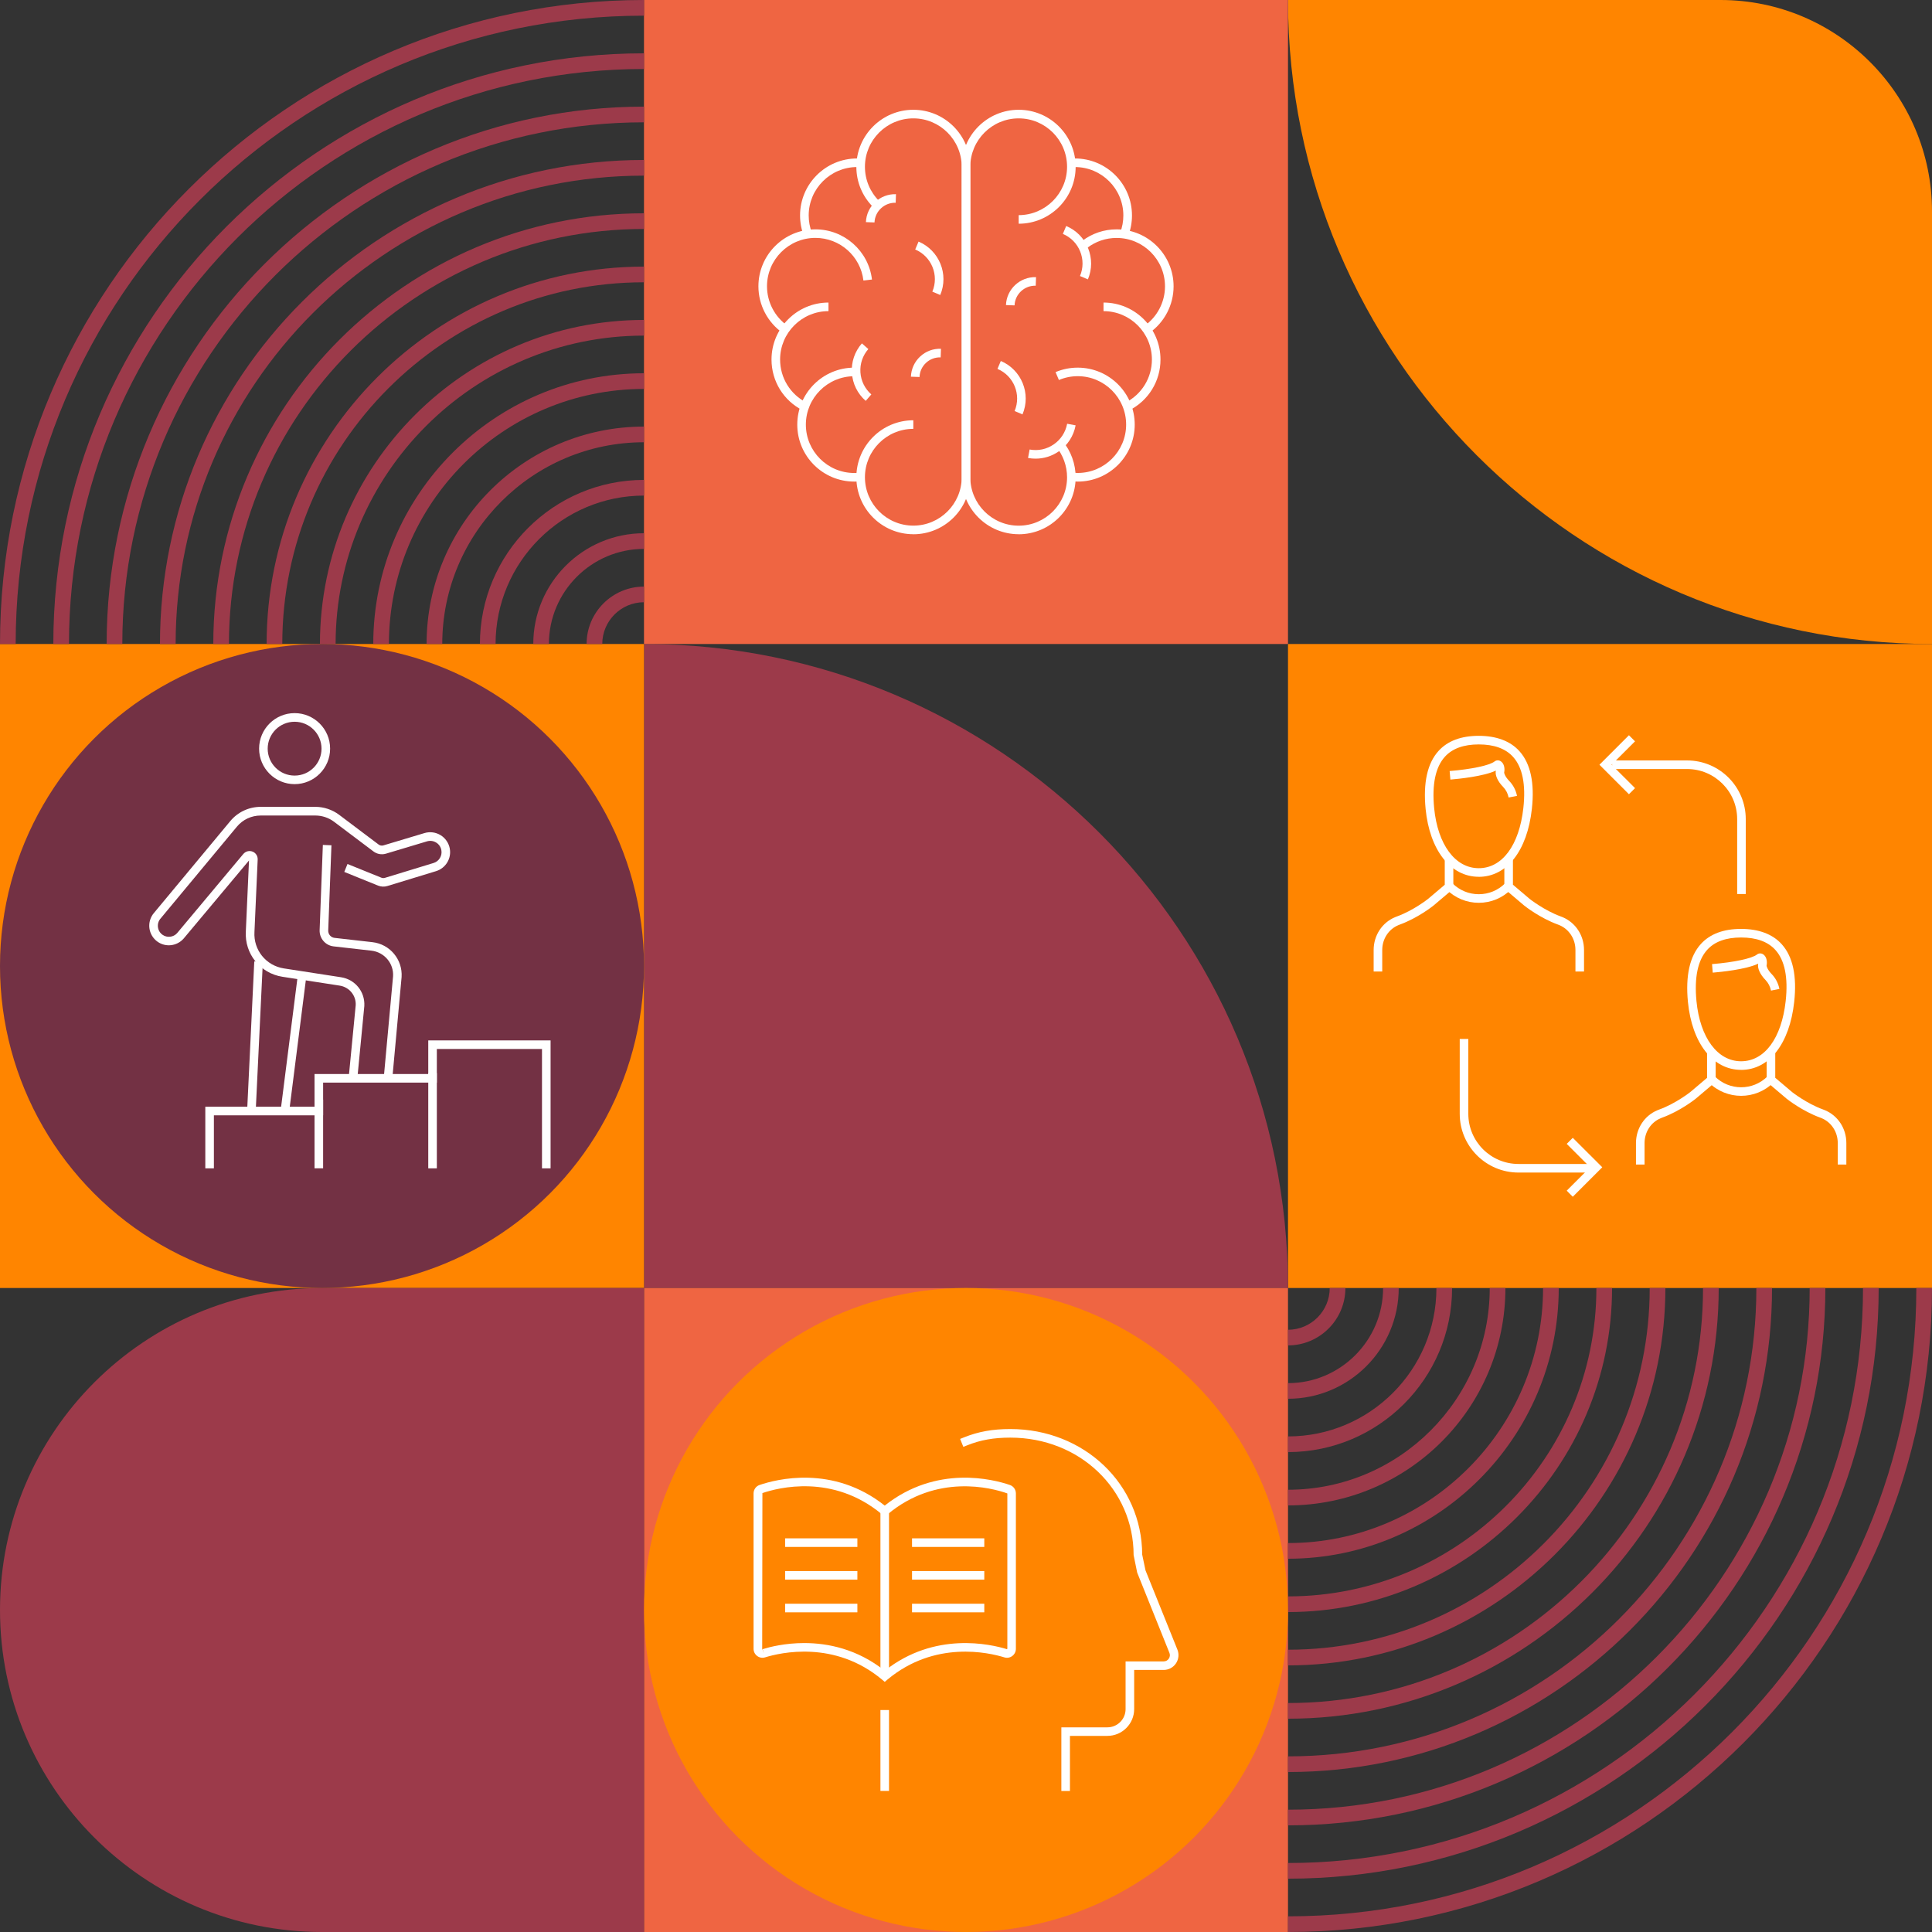 <?xml version="1.0" encoding="UTF-8"?><svg id="Layer_2" xmlns="http://www.w3.org/2000/svg" viewBox="0 0 450 450"><rect x="0" y="0" width="450" height="450" fill="#333333" stroke="none"/><defs><style>.cls-1{fill:#ef6542;}.cls-2{fill:#fff;}.cls-3{fill:#ff8500;}.cls-4{fill:#9c3a4a;}.cls-5{fill:#733144;}</style></defs><g id="Layer_1-2"><path class="cls-3" d="m300,0h100.75c27.18,0,49.25,22.07,49.25,49.25v100.75h0C367.21,150,300,82.79,300,0h0Z"/><rect class="cls-3" x="300" y="150" width="150" height="150"/><path class="cls-4" d="m150,150h0c82.79,0,150,67.21,150,150h-150v-150h0Z"/><rect class="cls-1" x="150" width="150" height="150"/><rect class="cls-3" y="150" width="150" height="150"/><rect class="cls-1" x="150" y="300" width="150" height="150"/><path class="cls-4" d="m75,300h75v150h-75C33.61,450,0,416.39,0,375H0C0,333.61,33.61,300,75,300Z"/><path class="cls-4" d="m150,0C67.29,0,0,67.29,0,150h3.65C3.65,69.3,69.3,3.65,150,3.65"/><path class="cls-4" d="m150,12.42C74.14,12.42,12.42,74.14,12.42,150h3.65c0-73.85,60.08-133.93,133.93-133.93"/><path class="cls-4" d="m150,24.84c-69.01,0-125.16,56.15-125.16,125.16h3.65c0-67,54.51-121.51,121.51-121.51"/><path class="cls-4" d="m150,37.26c-62.16,0-112.74,50.57-112.74,112.74h3.65c0-60.15,48.94-109.09,109.09-109.09"/><path class="cls-4" d="m150,49.68c-55.32,0-100.32,45-100.32,100.32h3.65c0-53.31,43.37-96.67,96.67-96.67"/><path class="cls-4" d="m150,62.1c-48.47,0-87.9,39.43-87.9,87.9h3.65c0-46.46,37.79-84.25,84.25-84.25"/><path class="cls-4" d="m150,74.52c-41.62,0-75.48,33.86-75.48,75.48h3.65c0-39.61,32.22-71.83,71.83-71.83"/><path class="cls-4" d="m150,86.94c-34.77,0-63.06,28.29-63.06,63.06h3.65c0-32.76,26.65-59.41,59.41-59.41"/><path class="cls-4" d="m150,99.36c-27.92,0-50.64,22.72-50.64,50.64h3.65c0-25.91,21.08-46.99,46.99-46.99"/><path class="cls-4" d="m150,111.78c-21.07,0-38.22,17.14-38.22,38.22h3.65c0-19.06,15.51-34.57,34.57-34.57"/><path class="cls-4" d="m150,124.2c-14.22,0-25.79,11.57-25.79,25.8h3.64c0-12.21,9.94-22.15,22.15-22.15"/><path class="cls-4" d="m150,136.63c-7.37,0-13.37,6-13.37,13.37h3.65c0-5.36,4.36-9.73,9.73-9.73"/><path class="cls-4" d="m300,450c82.71,0,150-67.29,150-150h-3.65c0,80.7-65.65,146.35-146.35,146.35"/><path class="cls-4" d="m300,437.58c75.86,0,137.58-61.72,137.58-137.58h-3.65c0,73.85-60.08,133.93-133.93,133.93"/><path class="cls-4" d="m300,425.16c69.01,0,125.16-56.15,125.16-125.16h-3.65c0,67-54.51,121.51-121.51,121.51"/><path class="cls-4" d="m300,412.74c62.16,0,112.74-50.57,112.74-112.74h-3.65c0,60.15-48.94,109.09-109.09,109.09"/><path class="cls-4" d="m300,400.32c55.32,0,100.32-45,100.32-100.32h-3.65c0,53.31-43.37,96.67-96.67,96.67"/><path class="cls-4" d="m300,387.9c48.47,0,87.9-39.43,87.9-87.9h-3.65c0,46.46-37.79,84.25-84.25,84.25"/><path class="cls-4" d="m300,375.48c41.62,0,75.48-33.86,75.48-75.48h-3.65c0,39.61-32.22,71.83-71.83,71.83"/><path class="cls-4" d="m300,363.06c34.77,0,63.06-28.29,63.06-63.06h-3.65c0,32.76-26.65,59.41-59.41,59.41"/><path class="cls-4" d="m300,350.64c27.92,0,50.64-22.72,50.64-50.64h-3.65c0,25.91-21.08,46.99-46.99,46.99"/><path class="cls-4" d="m300,338.22c21.07,0,38.22-17.14,38.22-38.22h-3.65c0,19.06-15.51,34.57-34.57,34.57"/><path class="cls-4" d="m300,325.8c14.22,0,25.79-11.57,25.79-25.79h-3.64c0,12.21-9.94,22.15-22.15,22.15"/><path class="cls-4" d="m300,313.37c7.37,0,13.37-6,13.37-13.37h-3.65c0,5.36-4.36,9.73-9.73,9.73"/><circle class="cls-3" cx="225" cy="375" r="75"/><path class="cls-2" d="m206.07,391.74l-.64-.54c-11.03-9.21-23.62-6.28-27.22-5.17-.64.2-1.31.08-1.84-.31-.54-.4-.85-1.01-.85-1.68v-36.19c0-.89.56-1.69,1.4-1.97,3.82-1.31,17.07-4.78,29.15,4.8,12.08-9.58,25.33-6.11,29.15-4.8.84.29,1.4,1.08,1.4,1.97v36.18c0,.67-.31,1.29-.85,1.69-.54.4-1.21.51-1.85.31-3.59-1.11-16.18-4.03-27.21,5.17l-.64.54Zm-18.75-9.04c5.48,0,12.33,1.36,18.75,6.45,11.65-9.22,24.68-6.19,28.45-5.03l.11-.09v-36.18c-3.69-1.33-16.47-4.67-27.91,4.88l-.64.54-.64-.54c-11.44-9.55-24.22-6.21-27.86-4.96l-.05,36.27.4,1.04-.3-.96c1.69-.52,5.24-1.42,9.7-1.42Z"/><rect class="cls-2" x="182.87" y="358.31" width="16.83" height="2"/><rect class="cls-2" x="182.87" y="365.93" width="16.83" height="2"/><rect class="cls-2" x="182.87" y="373.54" width="16.83" height="2"/><rect class="cls-2" x="212.43" y="358.31" width="16.83" height="2"/><rect class="cls-2" x="212.43" y="365.93" width="16.83" height="2"/><rect class="cls-2" x="212.43" y="373.54" width="16.83" height="2"/><rect class="cls-2" x="205.07" y="351.97" width="2" height="37.26"/><path class="cls-2" d="m249.21,417.15h-2v-14.82h10.72c2.34,0,4.24-1.9,4.24-4.24v-11.12h8.87c.49,0,.93-.23,1.2-.64.27-.41.33-.9.14-1.35l-7.51-18.7-.83-4.07c0-15.34-12.61-27.36-28.71-27.36-3.87,0-6.96.55-10.02,1.78l-.93.37-.75-1.85.93-.37c3.31-1.33,6.63-1.93,10.76-1.93,17.19,0,30.66,12.84,30.72,29.25l.77,3.67,7.43,18.45c.43,1.06.3,2.27-.34,3.22-.64.95-1.71,1.52-2.86,1.52h-6.87v9.12c0,3.44-2.8,6.24-6.24,6.24h-8.72v12.82Z"/><rect class="cls-2" x="205.07" y="398.3" width="2" height="18.84"/><path class="cls-2" d="m212.73,124.43c-7.32,0-13.27-5.95-13.27-13.27s5.95-13.27,13.27-13.27v2c-6.21,0-11.27,5.06-11.27,11.27s5.06,11.27,11.27,11.27,11.27-5.06,11.27-11.27V38.84c0-6.21-5.06-11.27-11.27-11.27s-11.27,5.06-11.27,11.27c0,3.01,1.17,5.84,3.3,7.97l-1.41,1.41c-2.51-2.51-3.89-5.84-3.89-9.38,0-7.32,5.95-13.27,13.27-13.27s13.27,5.95,13.27,13.27v72.33c0,7.32-5.95,13.27-13.27,13.27Z"/><path class="cls-2" d="m187.22,54.91c-.58-1.51-.87-3.1-.87-4.73,0-7.32,5.95-13.27,13.27-13.27.3,0,.61.01.91.03l-.13,2c-.26-.02-.51-.03-.77-.03-6.21,0-11.27,5.06-11.27,11.27,0,1.38.25,2.74.74,4.02l-1.87.71Z"/><path class="cls-2" d="m182.31,77.56c-3.54-2.49-5.66-6.55-5.66-10.87,0-7.32,5.95-13.27,13.27-13.27,6.72,0,12.39,5.03,13.18,11.69l-1.99.23c-.67-5.66-5.48-9.93-11.19-9.93-6.21,0-11.27,5.06-11.27,11.27,0,3.67,1.8,7.12,4.81,9.23l-1.15,1.64Z"/><path class="cls-2" d="m186.99,95.59c-4.5-2.27-7.29-6.81-7.29-11.85,0-7.32,5.95-13.27,13.27-13.27v2c-6.21,0-11.27,5.06-11.27,11.27,0,4.28,2.37,8.13,6.19,10.06l-.9,1.79Z"/><path class="cls-2" d="m198.97,112.17c-7.32,0-13.27-5.95-13.27-13.27s5.95-13.27,13.27-13.27v2c-6.21,0-11.27,5.06-11.27,11.27s5.06,11.27,11.27,11.27c.45,0,.91-.03,1.36-.08l.24,1.99c-.53.06-1.07.1-1.6.1Z"/><path class="cls-2" d="m201.64,93.37c-1.91-1.67-3.05-3.98-3.22-6.51-.17-2.53.66-4.97,2.33-6.88l1.5,1.32c-1.32,1.51-1.97,3.44-1.84,5.43.13,2,1.04,3.82,2.54,5.14l-1.32,1.51Z"/><path class="cls-2" d="m203.69,51.81l-2-.07c.14-3.72,3.29-6.62,7-6.51l-.07,2c-2.59-.09-4.83,1.96-4.93,4.58Z"/><path class="cls-2" d="m236.31,71.13l-2-.07c.14-3.72,3.28-6.62,7-6.51l-.07,2c-2.6-.09-4.83,1.96-4.93,4.58Z"/><path class="cls-2" d="m214.17,87.81l-2-.07c.07-1.8.83-3.47,2.15-4.7,1.32-1.23,3.04-1.87,4.85-1.8l-.07,2c-1.28-.04-2.48.41-3.41,1.27-.93.87-1.47,2.04-1.51,3.31Z"/><path class="cls-2" d="m237.27,124.43c-7.32,0-13.27-5.95-13.27-13.27V38.84c0-7.32,5.95-13.27,13.27-13.27s13.27,5.95,13.27,13.27-5.95,13.27-13.27,13.27v-2c6.21,0,11.27-5.06,11.27-11.27s-5.06-11.27-11.27-11.27-11.27,5.06-11.27,11.27v72.33c0,6.21,5.06,11.27,11.27,11.27s11.27-5.06,11.27-11.27c0-2.64-.93-5.2-2.62-7.22l1.54-1.28c1.99,2.38,3.08,5.4,3.08,8.5,0,7.32-5.95,13.27-13.27,13.27Z"/><path class="cls-2" d="m262.78,54.91l-1.87-.71c.49-1.28.74-2.63.74-4.02,0-6.21-5.06-11.27-11.27-11.27-.26,0-.52,0-.77.03l-.13-2c.3-.02.6-.03.91-.03,7.32,0,13.27,5.95,13.27,13.27,0,1.63-.29,3.22-.87,4.73Z"/><path class="cls-2" d="m267.69,77.56l-1.15-1.64c3.01-2.11,4.81-5.56,4.81-9.23,0-6.21-5.06-11.27-11.27-11.27-2.49,0-4.85.8-6.83,2.3l-1.21-1.59c2.33-1.77,5.11-2.71,8.04-2.71,7.32,0,13.27,5.95,13.27,13.27,0,4.32-2.11,8.38-5.66,10.87Z"/><path class="cls-2" d="m263.01,95.59l-.9-1.79c3.82-1.93,6.19-5.79,6.19-10.06,0-6.21-5.06-11.27-11.27-11.27v-2c7.32,0,13.27,5.95,13.27,13.27,0,5.03-2.79,9.57-7.29,11.85Z"/><path class="cls-2" d="m251.03,112.17c-.53,0-1.07-.03-1.6-.1l.24-1.99c.45.05.91.08,1.36.08,6.21,0,11.27-5.06,11.27-11.27s-5.06-11.27-11.27-11.27c-1.52,0-3,.3-4.39.89l-.78-1.84c1.64-.69,3.37-1.04,5.17-1.04,7.32,0,13.27,5.95,13.27,13.27s-5.95,13.27-13.27,13.27Z"/><path class="cls-2" d="m253.39,65.07l-1.84-.78c.78-1.84.79-3.88.04-5.73-.75-1.85-2.18-3.3-4.03-4.08l.78-1.84c2.34.99,4.15,2.82,5.1,5.17.95,2.35.94,4.93-.05,7.26Z"/><path class="cls-2" d="m219,68.71l-1.84-.78c1.61-3.81-.18-8.21-3.99-9.82l.78-1.84c4.82,2.04,7.09,7.61,5.05,12.44Z"/><path class="cls-2" d="m238.16,96.52l-1.84-.78c1.61-3.81-.18-8.21-3.99-9.82l.78-1.84c4.82,2.04,7.09,7.62,5.05,12.44Z"/><path class="cls-2" d="m241.21,106.83c-.58,0-1.17-.05-1.76-.16l.37-1.97c1.97.37,3.96-.05,5.61-1.19,1.65-1.13,2.76-2.84,3.13-4.81l1.97.37c-.46,2.49-1.87,4.66-3.96,6.09-1.6,1.1-3.45,1.67-5.35,1.67Z"/><circle class="cls-5" cx="75" cy="225" r="75"/><path class="cls-2" d="m371.12,273.11h-17.44c-7.54,0-13.68-6.13-13.68-13.68v-17.44h2v17.44c0,6.44,5.24,11.68,11.68,11.68h17.44v2Z"/><path class="cls-2" d="m406.62,208.24h-2v-17.45c0-6.43-5.23-11.67-11.67-11.67h-17.45v-2h17.45c7.54,0,13.67,6.13,13.67,13.67v17.45Z"/><polygon class="cls-2" points="366.33 278.75 364.92 277.33 370.37 271.88 364.92 266.43 366.33 265.02 373.2 271.88 366.33 278.75"/><polygon class="cls-2" points="379.41 184.99 372.54 178.12 379.41 171.25 380.83 172.67 375.37 178.12 380.83 183.57 379.41 184.99"/><path class="cls-2" d="m351.39,185.76c-.19-.95-.64-1.81-1.3-2.49-1.23-1.26-1.89-2.71-1.69-3.71,0-.02,0-.05.01-.07-2.85,1.35-8.69,1.93-10.59,2.09l-.17-1.99c5.12-.42,9.32-1.32,10.46-2.23.4-.32.96-.35,1.41-.07.73.44,1.06,1.51.83,2.67,0,.17.25.98,1.16,1.92.93.95,1.56,2.16,1.83,3.49l-1.96.39Z"/><path class="cls-2" d="m344.43,204.22c-6.58,0-11.44-6.21-12.38-15.82-.59-6.1.42-10.64,3.01-13.49,2.12-2.34,5.27-3.52,9.37-3.52s7.36,1.21,9.49,3.59c2.58,2.88,3.55,7.4,2.88,13.44h0c-1.08,9.75-5.82,15.81-12.37,15.81Zm0-30.83c-3.51,0-6.16.96-7.89,2.87-2.19,2.42-3.03,6.44-2.5,11.95.83,8.51,4.9,14.01,10.39,14.01s9.43-5.38,10.39-14.03l.99.11-.99-.11c.6-5.45-.2-9.45-2.38-11.88-1.74-1.94-4.43-2.92-8-2.92Z"/><path class="cls-2" d="m321.95,226.28h-2v-5.01c0-3.39,1.97-6.39,5.01-7.65.13-.06.27-.11.41-.16,3.85-1.39,7.2-4.05,7.23-4.07l3.91-3.31v-5.8h2v6.73l-4.64,3.93c-.17.14-3.66,2.9-7.82,4.41-.11.04-.22.08-.33.13-2.29.95-3.77,3.22-3.77,5.8v5.01Z"/><path class="cls-2" d="m368.95,226.28h-2v-5.01c0-2.58-1.48-4.85-3.77-5.8-.11-.04-.22-.09-.33-.13-4.16-1.51-7.65-4.27-7.8-4.39l-4.66-3.95v-6.93h2v6l3.93,3.33s3.37,2.66,7.21,4.06c.14.05.28.1.41.16,3.04,1.26,5.01,4.26,5.01,7.65v5.01Z"/><path class="cls-2" d="m344.45,210.28c-2.85,0-5.53-1.11-7.55-3.13l1.41-1.41c1.64,1.64,3.82,2.54,6.13,2.54s4.49-.9,6.13-2.54l1.41,1.41c-2.02,2.02-4.7,3.13-7.55,3.13Z"/><path class="cls-2" d="m412.5,230.73c-.19-.95-.64-1.81-1.3-2.49-1.23-1.26-1.89-2.71-1.69-3.71,0-.02,0-.05.01-.07-2.85,1.35-8.69,1.93-10.59,2.09l-.16-1.99c5.12-.42,9.32-1.32,10.46-2.23.4-.32.96-.35,1.41-.07.73.44,1.06,1.51.83,2.67,0,.17.25.98,1.16,1.92.93.95,1.56,2.16,1.83,3.49l-1.96.39Z"/><path class="cls-2" d="m405.53,249.19c-6.58,0-11.44-6.21-12.38-15.82-.59-6.1.42-10.64,3.01-13.49,2.12-2.34,5.27-3.52,9.37-3.52s7.36,1.21,9.49,3.59c2.58,2.88,3.55,7.4,2.88,13.44-1.08,9.75-5.82,15.81-12.37,15.81Zm0-30.83c-3.51,0-6.16.96-7.89,2.87-2.19,2.42-3.03,6.44-2.5,11.95.83,8.51,4.9,14.01,10.39,14.01s9.43-5.38,10.39-14.03c.6-5.45-.2-9.45-2.38-11.88-1.74-1.94-4.43-2.92-8-2.92Z"/><path class="cls-2" d="m383.05,271.25h-2v-5.01c0-3.39,1.97-6.39,5.01-7.65.13-.06.27-.11.41-.16,3.86-1.4,7.2-4.05,7.23-4.07l3.91-3.31v-5.8h2v6.73l-4.64,3.93c-.17.14-3.66,2.9-7.82,4.41-.11.04-.22.08-.33.13-2.29.95-3.77,3.22-3.77,5.8v5.01Z"/><path class="cls-2" d="m430.05,271.25h-2v-5.01c0-2.58-1.48-4.85-3.77-5.8-.11-.04-.22-.09-.33-.13-4.16-1.51-7.65-4.27-7.8-4.39l-4.66-3.95v-6.93h2v6l3.93,3.33s3.37,2.66,7.21,4.05c.14.05.28.1.41.16,3.04,1.26,5.01,4.26,5.01,7.65v5.01Z"/><path class="cls-2" d="m405.55,255.24c-2.73,0-5.47-1.04-7.55-3.12l1.41-1.41c3.38,3.38,8.89,3.38,12.27,0l1.41,1.41c-2.08,2.08-4.81,3.12-7.55,3.12Z"/><path class="cls-2" d="m83.2,251.25l-1.99-.19,1.64-16.92c.13-2.24-1.48-4.22-3.73-4.57l-13.33-2.06c-5.18-.8-8.85-5.35-8.53-10.59l.74-16.5-15.25,18.22c-1.56,1.74-4.15,2.04-6.03.72-1.06-.74-1.76-1.9-1.92-3.18-.16-1.28.23-2.58,1.08-3.56l17.75-21.36c1.76-2.12,4.35-3.33,7.1-3.33h12.72c1.99,0,3.96.66,5.55,1.86l9.19,6.92c.32.24.73.31,1.11.2l9.57-2.87c1.25-.38,2.62-.2,3.74.48,1.12.68,1.9,1.81,2.15,3.1.44,2.33-.94,4.6-3.2,5.29l-11.33,3.46c-.71.22-1.48.18-2.16-.09l-7.88-3.19.75-1.85,7.88,3.19c.26.11.56.12.83.04l11.33-3.46c1.29-.39,2.07-1.69,1.82-3.01-.14-.74-.57-1.37-1.22-1.76-.65-.39-1.4-.49-2.13-.27l-9.57,2.87c-.99.29-2.07.1-2.89-.52l-9.19-6.92c-1.25-.94-2.79-1.45-4.35-1.45h-12.72c-2.16,0-4.19.95-5.56,2.61l-17.76,21.37c-.5.57-.71,1.28-.62,2.02.09.73.48,1.37,1.08,1.79,1.06.74,2.52.57,3.38-.39l15.45-18.47c.57-.63,1.41-.82,2.16-.51.75.31,1.2,1.04,1.16,1.86l-.75,16.82c-.26,4.21,2.68,7.86,6.84,8.51l13.33,2.06c3.28.51,5.61,3.38,5.42,6.7l-1.64,16.96Z"/><path class="cls-2" d="m91.37,251.25l-1.99-.18,2.17-23.65c.2-3-2.01-5.64-5.03-5.99l-8.82-1c-1.92-.22-3.34-1.89-3.25-3.82l.75-19.81,2,.08-.75,19.82c-.04.89.6,1.65,1.47,1.75l8.82,1c4.08.46,7.06,4.03,6.8,8.13l-2.17,23.68Z"/><rect class="cls-2" x="41.76" y="240.6" width="35.26" height="2" transform="translate(-184.78 289.36) rotate(-87.26)"/><rect class="cls-2" x="52.21" y="242.21" width="32.26" height="2" transform="translate(-181.54 280.38) rotate(-82.77)"/><path class="cls-2" d="m68.62,182.64c-4.56,0-8.27-3.71-8.27-8.27s3.71-8.27,8.27-8.27,8.27,3.71,8.27,8.27-3.71,8.27-8.27,8.27Zm0-14.53c-3.46,0-6.27,2.81-6.27,6.27s2.81,6.27,6.27,6.27,6.27-2.81,6.27-6.27-2.81-6.27-6.27-6.27Z"/><rect class="cls-2" x="73.26" y="256.11" width="2" height="16.01"/><rect class="cls-2" x="99.75" y="249.95" width="2" height="22.18"/><polygon class="cls-2" points="128.24 272.13 126.24 272.13 126.24 244.33 101.75 244.33 101.75 252.16 75.26 252.16 75.26 259.78 49.82 259.78 49.82 272.13 47.82 272.13 47.82 257.78 73.26 257.78 73.26 250.16 99.75 250.16 99.75 242.33 128.24 242.33 128.24 272.13"/></g></svg>
